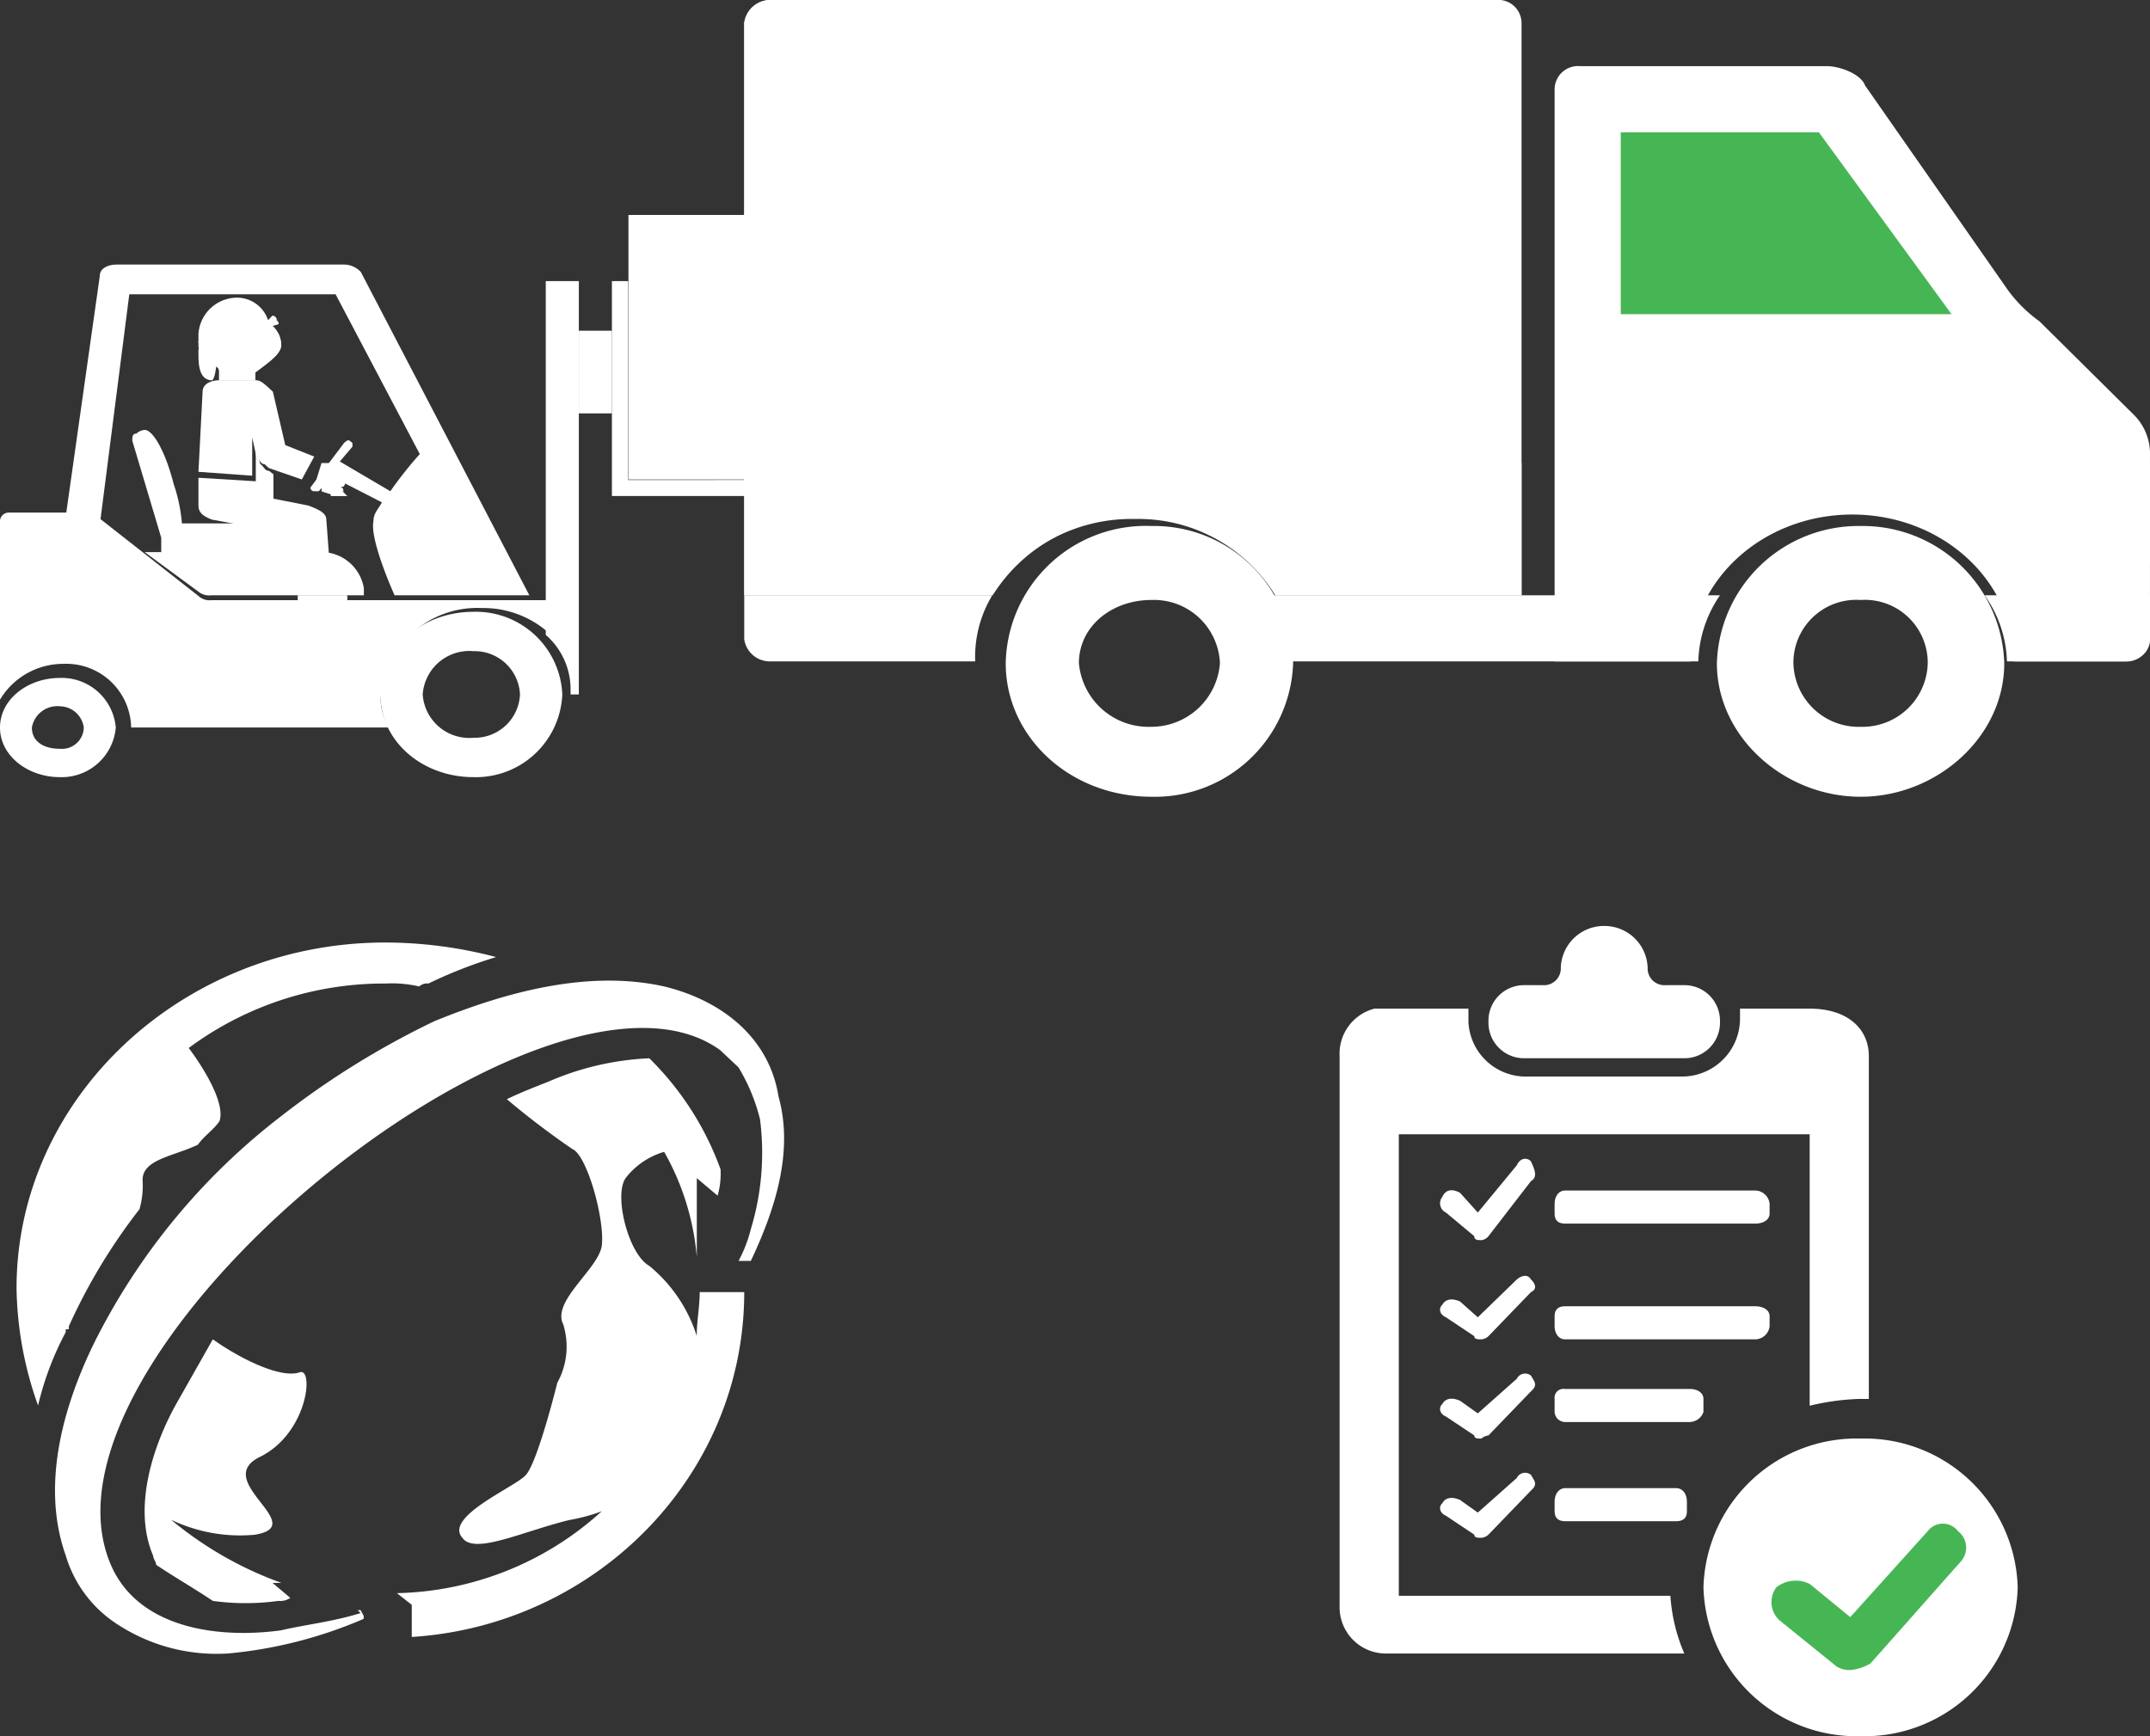 <svg xmlns="http://www.w3.org/2000/svg" width="118.045" height="95.344" viewBox="0 0 118.045 95.344">
  <rect x="0" y="0" width="118.045" height="95.344" fill="#333333" stroke="none"/>
  <g id="Group_2209" data-name="Group 2209" transform="translate(-0.5 52.5)">
    <path id="Path_5926" data-name="Path 5926" d="M56.226-21.25h-.993a.921.921,0,0,1-.993-.956h0A2.37,2.37,0,0,0,51.856-24.5h0a2.37,2.37,0,0,0-2.384,2.294h0a.921.921,0,0,1-.993.956h-.993A1.953,1.953,0,0,0,45.5-19.339v.191a1.953,1.953,0,0,0,1.986,1.912h8.74a1.953,1.953,0,0,0,1.986-1.912v-.191A1.953,1.953,0,0,0,56.226-21.25Z" transform="translate(36.723 22.85)" fill="#fff" fill-rule="evenodd"/>
    <path id="Path_5927" data-name="Path 5927" d="M48.5-23.092A.908.908,0,0,1,49.408-24a.908.908,0,0,1,.908.908.908.908,0,0,1-.908.908A.908.908,0,0,1,48.5-23.092Z" transform="translate(39.171 23.258)" fill="#fff" fill-rule="evenodd"/>
    <path id="Path_5928" data-name="Path 5928" d="M59.925,13.413H43.485A2.54,2.54,0,0,1,41,10.8V-19.391A2.554,2.554,0,0,1,42.912-22h5.161v.746a3.152,3.152,0,0,0,3.25,2.982h8.411a3.183,3.183,0,0,0,3.25-3.169V-22h3.823c2.1,0,3.25,1.118,3.25,2.609V-.566h-.573a13.218,13.218,0,0,0-2.676.373V-15.1H44.25V10.245H59.161A9.6,9.6,0,0,0,59.925,13.413Z" transform="translate(33.051 24.89)" fill="#fff" fill-rule="evenodd"/>
    <path id="Path_5929" data-name="Path 5929" d="M52-.828A8.409,8.409,0,0,1,60.626-9,8.409,8.409,0,0,1,69.253-.828a8.409,8.409,0,0,1-8.626,8.172A8.409,8.409,0,0,1,52-.828Z" transform="translate(42.028 35.499)" fill="#fff" fill-rule="evenodd"/>
    <path id="Path_5930" data-name="Path 5930" d="M64.477-4.382,59.49,1.248a2.656,2.656,0,0,1-1.108.363,1.415,1.415,0,0,1-.739-.182L54.5-1.113a1.36,1.36,0,0,1-.185-1.816,1.722,1.722,0,0,1,1.847-.182l2.216,1.816L62.63-6.016a1.046,1.046,0,0,1,1.662,0A1.137,1.137,0,0,1,64.477-4.382Z" transform="translate(43.71 37.6)" fill="#46b654" fill-rule="evenodd"/>
    <path id="Path_5931" data-name="Path 5931" d="M58.53-11.184H48.081c-.387,0-.581-.363-.581-.726v-.545q0-.545.581-.545H58.53c.387,0,.774.182.774.545v.545A.808.808,0,0,1,58.53-11.184Z" transform="translate(38.355 32.235)" fill="#fff" fill-rule="evenodd"/>
    <path id="Path_5932" data-name="Path 5932" d="M58.53-14.684H48.081q-.581,0-.581-.545v-.545c0-.363.194-.726.581-.726H58.53a.808.808,0,0,1,.774.726v.545C59.3-14.866,58.917-14.684,58.53-14.684Z" transform="translate(38.355 29.378)" fill="#fff" fill-rule="evenodd"/>
    <path id="Path_5933" data-name="Path 5933" d="M54.929-8.684H48.057a.586.586,0,0,1-.557-.545v-.726a.487.487,0,0,1,.557-.545h6.872c.371,0,.743.182.743.545v.726A.826.826,0,0,1,54.929-8.684Z" transform="translate(38.355 34.275)" fill="#fff" fill-rule="evenodd"/>
    <path id="Path_5934" data-name="Path 5934" d="M54.175-5.684H48.089q-.589,0-.589-.545v-.545c0-.363.2-.726.589-.726h6.086c.393,0,.589.363.589.726v.545Q54.764-5.684,54.175-5.684Z" transform="translate(38.355 36.723)" fill="#fff" fill-rule="evenodd"/>
    <path id="Path_5935" data-name="Path 5935" d="M49.029-16.236l-2.335,3.027a.576.576,0,0,1-.389.216c-.195,0-.389,0-.389-.216l-1.557-1.3a.563.563,0,0,1-.195-.865c.195-.432.584-.432.973-.216l.973,1.081,2.14-2.594c.195-.432.584-.432.778-.216C49.224-16.885,49.418-16.452,49.029-16.236Z" transform="translate(35.529 28.596)" fill="#fff" fill-rule="evenodd"/>
    <path id="Path_5936" data-name="Path 5936" d="M49.029-13.028l-2.335,2.421a.641.641,0,0,1-.389.173c-.195,0-.389,0-.389-.173l-1.557-1.038c-.389-.173-.389-.519-.195-.692.195-.346.584-.346.973-.173l.973.865,2.14-2.075c.195-.173.584-.346.778,0C49.224-13.547,49.418-13.2,49.029-13.028Z" transform="translate(35.529 31.484)" fill="#fff" fill-rule="evenodd"/>
    <path id="Path_5937" data-name="Path 5937" d="M49.029-9.989,46.694-7.567a.708.708,0,0,0-.389.173c-.195,0-.389,0-.389-.173L44.359-8.605c-.389-.173-.389-.519-.195-.692.195-.346.584-.346.973-.173l.973.692,2.14-1.9a.51.51,0,0,1,.778-.173C49.224-10.508,49.418-10.335,49.029-9.989Z" transform="translate(35.529 33.894)" fill="#fff" fill-rule="evenodd"/>
    <path id="Path_5938" data-name="Path 5938" d="M49.029-6.989,46.694-4.567a.641.641,0,0,1-.389.173c-.195,0-.389,0-.389-.173L44.359-5.605c-.389-.173-.389-.519-.195-.692.195-.346.584-.346.973-.173l.973.692,2.14-1.9a.51.51,0,0,1,.778-.173C49.224-7.508,49.418-7.335,49.029-6.989Z" transform="translate(35.529 36.342)" fill="#fff" fill-rule="evenodd"/>
    <path id="Path_5939" data-name="Path 5939" d="M7.351-40.222c.284.214.284.214.284.427v.427H9.621V-39.8l.284-.214c.568-.427,1.135-.855,1.135-1.282C11.04-42.359,9.905-43,8.77-43A2.3,2.3,0,0,0,6.5-41.5,1.744,1.744,0,0,0,7.351-40.222Z" transform="translate(4.896 7.753)" fill="#fff" fill-rule="evenodd"/>
    <path id="Path_5940" data-name="Path 5940" d="M7.351-40.222c.284.214.284.214.284.427v.427H9.621V-39.8l.284-.214c.568-.427,1.135-.855,1.135-1.282C11.04-42.359,9.905-43,8.77-43A2.3,2.3,0,0,0,6.5-41.5,1.744,1.744,0,0,0,7.351-40.222Z" transform="translate(4.896 7.753)" fill="#fff" fill-rule="evenodd"/>
    <path id="Path_5941" data-name="Path 5941" d="M8.77-42.85A1.9,1.9,0,0,0,6.5-40.913c0,.484,0,1.453.757,1.453.252-.242.252-1.453.252-1.453v-.242c0-.484.252-.726.5-.726s.252,0,.252.242a3.882,3.882,0,0,1,1.766-.242.359.359,0,0,0,.5,0C11.04-42.366,9.527-42.85,8.77-42.85Z" transform="translate(4.896 7.845)" fill="#fff" fill-rule="evenodd"/>
    <path id="Path_5942" data-name="Path 5942" d="M10.8-42.262a.24.24,0,0,0-.239-.248l-.239.248A1.8,1.8,0,0,0,8.651-43.5,2.138,2.138,0,0,0,6.5-41.519v.743h.239L10.8-42.014S11.04-42.014,10.8-42.262Z" transform="translate(4.896 7.345)" fill="#fff" fill-rule="evenodd"/>
    <path id="Path_5943" data-name="Path 5943" d="M18.68-44.092a1.258,1.258,0,0,0-.925-.408H5.274c-.462,0-.925.2-.925.612L2.5-30.828h.462c.462,0,.693.2.925.2l.462.408L5.967-42.868H17.293l4.623,8.774A21.849,21.849,0,0,0,20.3-32.053l-2.774-1.632.693-.816v-.2c-.231-.2-.231-.2-.462,0l-1.849,2.449a.209.209,0,0,0,.231.2h.231l.693-.816,2.774,1.428c-.231.408-.462.612-.462,1.02-.231,1.02,1.156,4.081,1.156,4.081h7.4Z" transform="translate(1.632 6.529)" fill="#fff" fill-rule="evenodd"/>
    <path id="Path_5944" data-name="Path 5944" d="M11.614-37.462h.2v-.259l-.605-.259-.2-.259.2-.259H10.4L10-37.2h.4v.259l.807.259h0c.2-.259,0-.259,0-.259h.4s0-.259-.2-.259h.2C11.816-37.462,11.614-37.462,11.614-37.462Z" transform="translate(7.753 11.425)" fill="#fff" fill-rule="evenodd"/>
    <path id="Path_5945" data-name="Path 5945" d="M11.408-37.092,10.5-38h0Z" transform="translate(8.161 11.833)" fill="#fff" fill-rule="evenodd"/>
    <path id="Path_5946" data-name="Path 5946" d="M11.408-37.092H10.5V-38Z" transform="translate(8.161 11.833)" fill="#fff" fill-rule="evenodd"/>
    <path id="Path_5948" data-name="Path 5948" d="M17.11-31.838a2.493,2.493,0,0,1,2.555,2.378,2.493,2.493,0,0,1-2.555,2.378,2.564,2.564,0,0,1-2.787-2.378A2.564,2.564,0,0,1,17.11-31.838Zm0-2.162C14.323-34,12-32.054,12-29.46s2.323,4.54,5.11,4.54a4.749,4.749,0,0,0,4.878-4.54A4.749,4.749,0,0,0,17.11-34Z" transform="translate(9.385 15.097)" fill="#fff" fill-rule="evenodd"/>
    <path id="Path_5949" data-name="Path 5949" d="M30.909-32.191h-18.8a.887.887,0,0,1-.7-.219L5.839-36.781c-.232,0-.464-.219-.929-.219H.964a.485.485,0,0,0-.464.437v9.837a4.041,4.041,0,0,1,3.482-1.967A3.564,3.564,0,0,1,7.7-25.2h14.16a3.025,3.025,0,0,1-.464-1.53,5.315,5.315,0,0,1,5.571-5.028,5.379,5.379,0,0,1,4.41,2.186v-2.186A.485.485,0,0,0,30.909-32.191Z" transform="translate(0 12.649)" fill="#fff" fill-rule="evenodd"/>
    <path id="Path_5951" data-name="Path 5951" d="M3.788-30.443A1.343,1.343,0,0,1,5.1-29.276a1.2,1.2,0,0,1-1.315,1.167c-.877,0-1.534-.389-1.534-1.167A1.415,1.415,0,0,1,3.788-30.443Zm0-1.557C2.034-32,.5-30.833.5-29.276s1.534,2.724,3.288,2.724a2.98,2.98,0,0,0,3.069-2.724A2.98,2.98,0,0,0,3.788-32Z" transform="translate(0 16.729)" fill="#fff" fill-rule="evenodd"/>
    <path id="Path_5952" data-name="Path 5952" d="M6.089-33.578v.79H5.181l2.951,2.171a.917.917,0,0,0,.681.2h8.4v-.395a2.372,2.372,0,0,0-2.5-1.974H13.58v-1.184h0c0-.2-1.589-.395-3.632-.395H7.224a9,9,0,0,0-.454-2.171C6.316-38.316,5.635-39.5,5.181-39.5a.757.757,0,0,0-.454.2c-.227,0-.227.2-.227.395Z" transform="translate(3.264 10.609)" fill="#fff" fill-rule="evenodd"/>
    <path id="Path_5953" data-name="Path 5953" d="M9.727-34.092c-.227,0-.227,0-.227-.227v-.454A.222.222,0,0,1,9.727-35h1.135c.681,0,1.362.227,1.362.681h0c0,.227,0,.227-.227.227Z" transform="translate(7.345 14.281)" fill="#fff" fill-rule="evenodd"/>
    <path id="Path_5954" data-name="Path 5954" d="M9.5-34.319v-.454C9.5-35,9.5-35,9.727-35h1.135q1.362,0,1.362.681h0c0,.227,0,.227-.227.227H9.727C9.5-34.092,9.5-34.092,9.5-34.319ZM9.727-35a.222.222,0,0,0-.227.227v.454c0,.227,0,.227.227.227H12a.222.222,0,0,0,.227-.227h0c0-.454-.681-.681-1.362-.681Z" transform="translate(7.345 14.281)" fill="#fff" fill-rule="evenodd"/>
    <path id="Path_5955" data-name="Path 5955" d="M9.5-34.5h0c0,.908,0,.908.227.908H12c.227,0,.227,0,.227-.908H9.5Z" transform="translate(7.345 14.689)" fill="#fff" fill-rule="evenodd"/>
    <path id="Path_5956" data-name="Path 5956" d="M12.554-35.75l-1.937-.382v-1.338l-.242-.191c-.242,0-.242-.191-.484-.382L9.648-39v1.912L6.5-37.28v1.529h0c0,.382.242.573.726.765l4.116.765.242,2.485h2.179l-.242-3.25C13.522-35.368,13.038-35.559,12.554-35.75Z" transform="translate(4.896 11.017)" fill="#fff" fill-rule="evenodd"/>
    <path id="Path_5957" data-name="Path 5957" d="M9.451-35.761v-2.1l.227,1.048c.227.21.227.419.454.419l.227.21,1.816.629.681-1.257-1.589-.629-.681-2.934-.227-.21c-.227-.21-.454-.419-.681-.419H7.635c-.454,0-.908.21-.908.629l-.227,4.4Z" transform="translate(4.896 9.385)" fill="#fff" fill-rule="evenodd"/>
    <path id="Path_5958" data-name="Path 5958" d="M18.816-33.161V-44H17v19.429A3.958,3.958,0,0,1,18.362-21.5v.2h.454V-33.161Z" transform="translate(13.465 6.937)" fill="#fff" fill-rule="evenodd"/>
    <path id="Path_5959" data-name="Path 5959" d="M19.5-46H35.845v14.529H19.5Z" transform="translate(15.505 5.304)" fill="#fff"/>
    <path id="Path_5960" data-name="Path 5960" d="M25.816-38.849V-41H24v2.151c0,.478.363.956.726.956V-36.7c-.363,0-.545.239-.726.239h1.816c-.182,0-.363-.239-.726-.239v-1.195C25.453-37.894,25.816-38.371,25.816-38.849Z" transform="translate(19.178 9.385)" fill="#fff" fill-rule="evenodd"/>
    <path id="Path_5961" data-name="Path 5961" d="M26-39h2.724v.908H26Z" transform="translate(20.81 11.017)" fill="#fff"/>
    <path id="Path_5962" data-name="Path 5962" d="M26.259-37.368h.324v-2.98h.324L26.454-41,26-40.348h.259Z" transform="translate(20.81 9.385)" fill="#fff" fill-rule="evenodd"/>
    <path id="Path_5963" data-name="Path 5963" d="M27.355-37.368h.427v-2.98h.534L27.568-41l-1.068.652h.855Z" transform="translate(21.218 9.385)" fill="#fff" fill-rule="evenodd"/>
    <path id="Path_5964" data-name="Path 5964" d="M23-46h3.632v3.632H23Z" transform="translate(18.362 5.304)" fill="#fff"/>
    <path id="Path_5965" data-name="Path 5965" d="M19.892-33.076V-44H19v11.8H29.9v-.881Z" transform="translate(15.097 6.937)" fill="#fff" fill-rule="evenodd"/>
    <path id="Path_5966" data-name="Path 5966" d="M18-42.5h1.816v4.54H18Z" transform="translate(14.281 8.161)" fill="#fff"/>
    <path id="Path_5967" data-name="Path 5967" d="M79.255-31.4,74.118-36.49A7.606,7.606,0,0,1,72.25-38.4L64.545-49.439c-.233-.637-1.4-1.061-2.1-1.061H48.9a1.285,1.285,0,0,0-1.4,1.274v31.416h7.472c0-4.458,3.969-8.066,8.873-8.066s8.873,3.609,8.873,8.066h6.071a1.285,1.285,0,0,0,1.4-1.274v-9.977A3.027,3.027,0,0,0,79.255-31.4Z" transform="translate(38.355 1.632)" fill="#fff" fill-rule="evenodd"/>
    <path id="Path_5968" data-name="Path 5968" d="M67.661-38.512,60.377-48.5H49.5v9.988Z" transform="translate(39.987 3.264)" fill="#46b654" fill-rule="evenodd"/>
    <path id="Path_5969" data-name="Path 5969" d="M67.948-38.5H63.921A1.471,1.471,0,0,0,62.5-37.192v2.833a1.471,1.471,0,0,0,1.421,1.308h4.027Z" transform="translate(50.596 11.425)" fill="#fff" fill-rule="evenodd"/>
    <path id="Path_5970" data-name="Path 5970" d="M54.238-40.092H50.211q-.711,0-.711-.454T50.211-41h4.027c.237,0,.711.151.711.454S54.474-40.092,54.238-40.092Z" transform="translate(39.987 9.385)" fill="#fff" fill-rule="evenodd"/>
    <path id="Path_5972" data-name="Path 5972" d="M60.014-33.439a4.078,4.078,0,0,1,4.313,4.108,4.209,4.209,0,0,1-4.313,4.108A4.209,4.209,0,0,1,55.7-29.332,4.078,4.078,0,0,1,60.014-33.439Zm0-2.811a7.149,7.149,0,0,0-7.264,6.918c0,3.675,3.405,6.7,7.264,6.7s7.264-3.027,7.264-6.7A7.149,7.149,0,0,0,60.014-36.25Z" transform="translate(42.64 13.261)" fill="#fff" fill-rule="evenodd"/>
    <g id="Group_2207" data-name="Group 2207" transform="translate(95.39 -22.989)">
      <path id="Path_5973" data-name="Path 5973" d="M7.264,2.811a4.078,4.078,0,0,1,4.313,4.108,4.209,4.209,0,0,1-4.313,4.108A4.209,4.209,0,0,1,2.951,6.918,4.078,4.078,0,0,1,7.264,2.811ZM7.264,0A7.149,7.149,0,0,0,0,6.918c0,3.675,3.405,6.7,7.264,6.7s7.264-3.027,7.264-6.7A7.149,7.149,0,0,0,7.264,0Z" fill="#fff" stroke="#fff" stroke-width="1.25"/>
    </g>
    <path id="Path_5975" data-name="Path 5975" d="M38.63-33.439a4.251,4.251,0,0,1,4.382,4.108,4.4,4.4,0,0,1-4.382,4.108,4.462,4.462,0,0,1-4.612-4.108C34.017-31.71,36.093-33.439,38.63-33.439Zm0-2.811a7.068,7.068,0,0,0-7.38,6.918c0,3.675,3.229,6.7,7.38,6.7a6.971,6.971,0,0,0,7.149-6.7A7.009,7.009,0,0,0,38.63-36.25Z" transform="translate(25.094 13.261)" fill="#fff" fill-rule="evenodd"/>
    <g id="Group_2208" data-name="Group 2208" transform="translate(56.344 -22.989)">
      <path id="Path_5976" data-name="Path 5976" d="M7.38,2.811a4.251,4.251,0,0,1,4.382,4.108A4.4,4.4,0,0,1,7.38,11.026,4.462,4.462,0,0,1,2.767,6.918C2.767,4.54,4.843,2.811,7.38,2.811ZM7.38,0A7.068,7.068,0,0,0,0,6.918c0,3.675,3.229,6.7,7.38,6.7a6.971,6.971,0,0,0,7.149-6.7A7.009,7.009,0,0,0,7.38,0Z" fill="#fff" stroke="#fff" stroke-width="1.25"/>
    </g>
    <path id="Path_5977" data-name="Path 5977" d="M64.278-52.5H24.4A1.435,1.435,0,0,0,23-51.243v31.432H36.526A9.232,9.232,0,0,1,44.455-24a8.827,8.827,0,0,1,7.7,4.191H65.678V-51.243A1.277,1.277,0,0,0,64.278-52.5Z" transform="translate(18.362)" fill="#fff" fill-rule="evenodd"/>
    <path id="Path_5978" data-name="Path 5978" d="M23-32.079a1.422,1.422,0,0,0,1.409,1.211H35.681a6.541,6.541,0,0,1,.939-3.632H23Z" transform="translate(18.362 14.689)" fill="#fff" fill-rule="evenodd"/>
    <path id="Path_5979" data-name="Path 5979" d="M39-34.5a6.474,6.474,0,0,1,.952,3.632H62.327a6.707,6.707,0,0,1,1.19-3.632Z" transform="translate(31.419 14.689)" fill="#fff" fill-rule="evenodd"/>
    <path id="Path_5980" data-name="Path 5980" d="M60.5-34.5a6.571,6.571,0,0,1,1.227,3.632h6.381c.982,0,1.472-.605,1.472-1.211V-34.5Z" transform="translate(48.964 14.689)" fill="#fff" fill-rule="evenodd"/>
    <path id="Path_5981" data-name="Path 5981" d="M24.5-38.5v7.264H35.418a9.142,9.142,0,0,1,7.9-4.273,8.747,8.747,0,0,1,7.666,4.273H64.454V-38.5Z" transform="translate(19.586 11.425)" fill="#fff" fill-rule="evenodd"/>
    <path id="Path_5982" data-name="Path 5982" d="M25.724-52.5H24.486A1.489,1.489,0,0,0,23-51.25v24.175h2.724Z" transform="translate(18.362)" fill="#fff" fill-rule="evenodd"/>
    <path id="Path_5983" data-name="Path 5983" d="M23-38.5h2.724v7.264H23Z" transform="translate(18.362 11.425)" fill="#fff"/>
    <path id="Path_5984" data-name="Path 5984" d="M41.885-16.495c-.506-3.171-3.036-5.232-6.241-6.025-4.217-.951-8.772.317-12.651,1.9a45.948,45.948,0,0,0-8.434,5.232A35.923,35.923,0,0,0,4.268-2.86C2.581.628,1.4,4.909,2.75,8.714a6.79,6.79,0,0,0,2.868,3.805A9.94,9.94,0,0,0,11.69,14.1a24.318,24.318,0,0,0,7.422-1.9v-.159l-.169-.317h-.169l.169.159c-1.518.476-3.036.634-4.386.951-3.542.476-7.76-.159-9.278-3.488-5.229-11.574,23.953-35.2,33.4-28.38h0l1.012.951a10.247,10.247,0,0,1,1.181,2.854A14.43,14.43,0,0,1,40.367-9.2a7.434,7.434,0,0,1-.675,1.744h.675C41.716-10.311,42.728-13.482,41.885-16.495Z" transform="translate(1.357 24.199)" fill="#fff" fill-rule="evenodd"/>
    <path id="Path_5985" data-name="Path 5985" d="M21.256-24C10.115-24,1-15.471,1-5.012A19.892,19.892,0,0,0,2.182,1.425,16.609,16.609,0,0,1,3.7-2.6v-.161H3.87V-2.92A31.512,31.512,0,0,1,7.752-9.357a4.74,4.74,0,0,0,.169-1.609c0-1.126,1.688-1.287,3.038-1.931.338-.483.844-.8,1.182-1.287.338-.965-.844-2.9-1.688-4.023a18,18,0,0,1,10.8-3.54,6.629,6.629,0,0,1,1.857.161.64.64,0,0,1,.506-.161A25.1,25.1,0,0,1,27.333-23.2,24.026,24.026,0,0,0,21.256-24Z" transform="translate(0.408 23.258)" fill="#fff" fill-rule="evenodd"/>
    <path id="Path_5986" data-name="Path 5986" d="M5.506.382c.982.66,2.129,1.321,3.111,1.981a13.147,13.147,0,0,0,3.6,0,.978.978,0,0,0,.655-.165l-.982-.825h.491A20.027,20.027,0,0,1,6.325-2.094h0a8.755,8.755,0,0,0,4.585.825c3.111-.5-2.456-2.972.327-4.293,2.62-1.321,2.947-4.953,2.129-4.623-.982.33-3.111-.66-4.749-1.816L6.653-8.533C5.343-6.222,4.2-2.755,5.343-.113,5.343.052,5.506.217,5.506.382Z" transform="translate(3.568 33.051)" fill="#fff" fill-rule="evenodd"/>
    <path id="Path_5987" data-name="Path 5987" d="M13.315,11.281c10.1-.642,18.254-8.828,18.254-18.94H29.124c0,.8-.163,1.605-.163,2.408h0A8.151,8.151,0,0,0,26.353-9.1c-1.141-.642-1.956-3.852-1.3-4.815a4.139,4.139,0,0,1,2.119-1.445,14.132,14.132,0,0,1,1.793,5.778v-4.334l1.141.963a4.38,4.38,0,0,0,.163-1.445,16.359,16.359,0,0,0-3.912-6.1,15.552,15.552,0,0,0-5.541,1.284c-.815.321-1.63.642-2.282.963a45,45,0,0,0,3.586,2.729c.815.321,1.793,3.852,1.63,5.3-.163,1.284-2.771,3.05-2.119,4.334a4.106,4.106,0,0,1-.326,3.21S20.16,1.972,19.508,2.453c-.652.642-4.4,2.247-3.423,3.371.652.963,3.26-.321,5.867-.963a10.144,10.144,0,0,0,1.793-.482A17.229,17.229,0,0,1,12.5,8.874l.815.642Z" transform="translate(9.793 26.114)" fill="#fff" fill-rule="evenodd"/>
  </g>
</svg>
